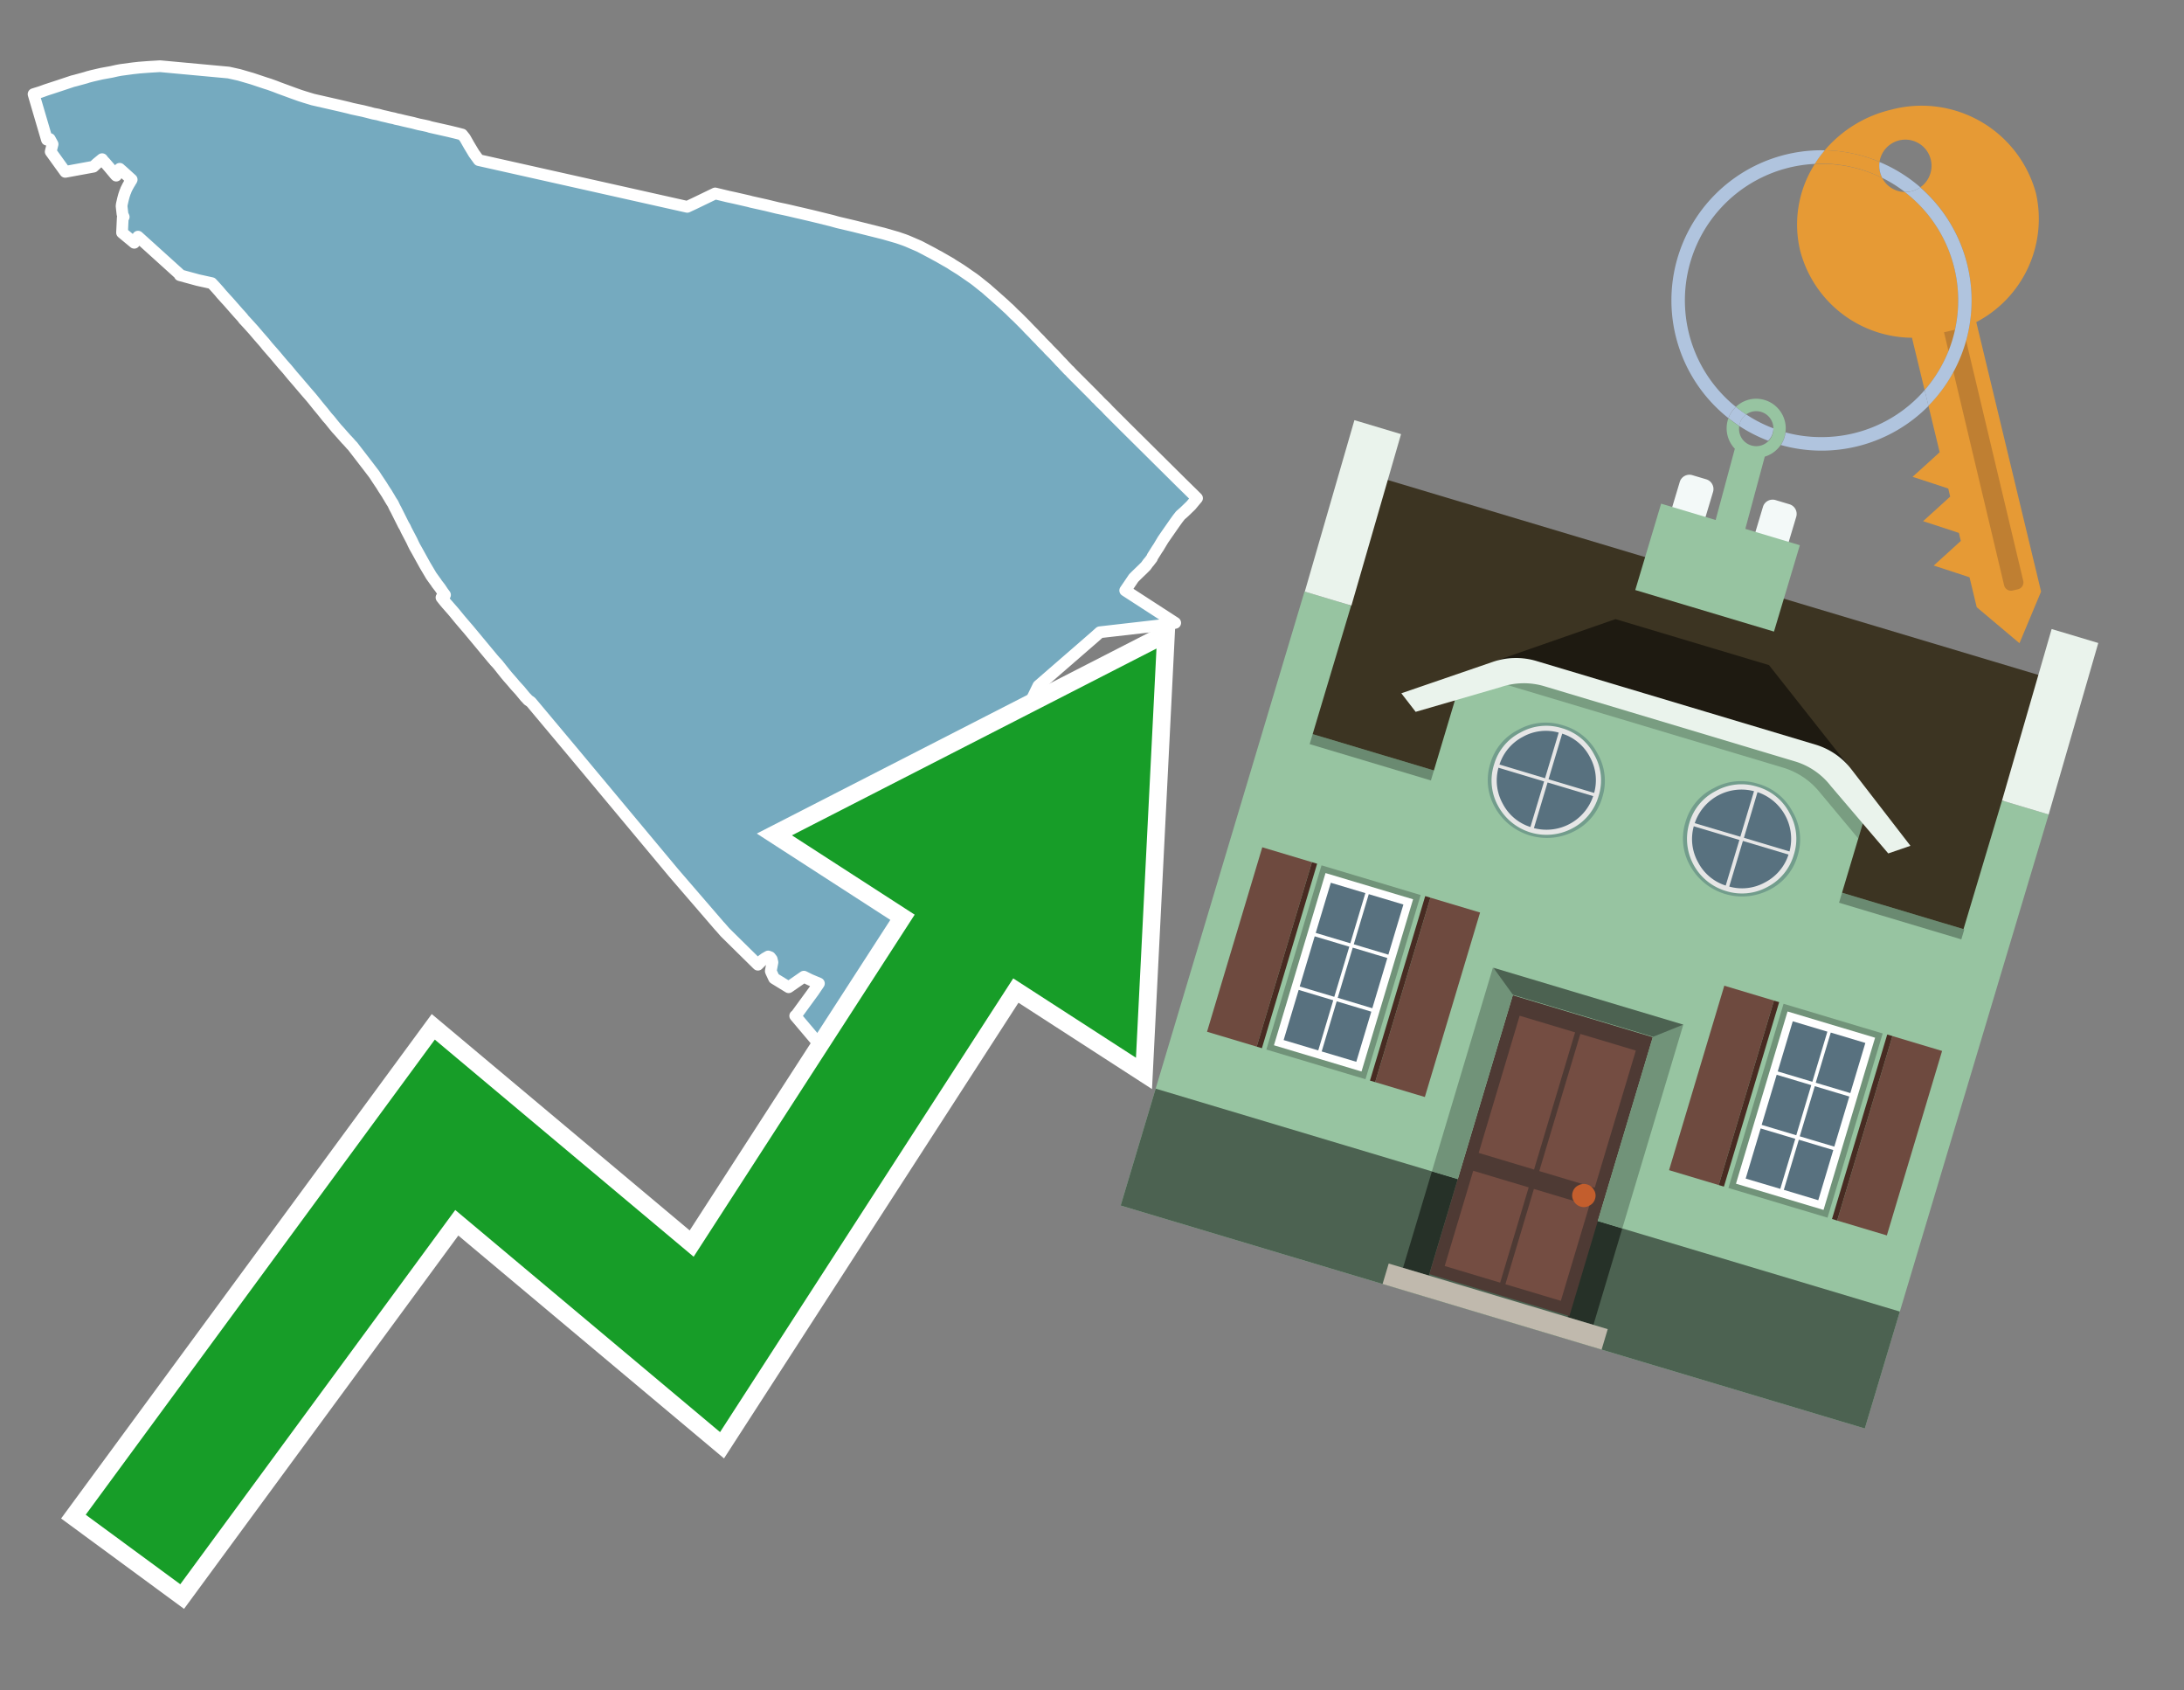 <svg id="Text" xmlns="http://www.w3.org/2000/svg" width="93.05" height="72" viewBox="0 0 93.05 72"><rect x="0" y="0" width="93.05" height="72" fill="#808080" stroke="none"/><polygon points="1.43,4.01 1.72,3.92 1.97,3.83 2.52,3.65 3.09,3.46 3.21,3.43 3.65,3.31 3.74,3.28 3.93,3.23 4.32,3.14 4.76,3.06 4.98,3.01 5.14,2.98 5.66,2.91 5.93,2.88 6.32,2.85 6.82,2.82 9.74,3.09 10.19,3.19 10.74,3.35 11.25,3.52 11.34,3.55 11.47,3.59 11.72,3.68 11.9,3.75 12.2,3.86 12.5,3.97 12.78,4.07 13,4.14 13.33,4.24 13.9,4.37 14.25,4.45 14.47,4.5 14.64,4.54 14.85,4.59 15,4.63 15.14,4.66 15.28,4.69 15.47,4.73 15.67,4.78 15.9,4.84 16.11,4.88 16.29,4.93 16.47,4.97 16.63,5.01 16.78,5.04 16.88,5.07 17.03,5.1 17.19,5.14 17.41,5.19 17.59,5.23 17.74,5.27 17.86,5.3 18.06,5.34 18.24,5.38 18.33,5.41 19.13,5.59 19.5,5.68 19.69,5.73 19.81,5.88 19.98,6.18 20.19,6.53 20.4,6.82 29.28,8.81 29.58,8.67 30.47,8.24 30.68,8.29 31.01,8.37 31.29,8.43 31.9,8.57 32.01,8.6 32.64,8.74 33.13,8.86 33.42,8.92 33.6,8.96 33.94,9.04 34.16,9.09 34.67,9.21 35.44,9.4 35.69,9.47 36.37,9.63 36.77,9.73 37.65,9.95 38.24,10.12 38.53,10.22 38.66,10.27 39.17,10.49 39.38,10.6 39.74,10.79 39.92,10.89 39.98,10.92 40.52,11.23 40.56,11.26 40.93,11.49 41.48,11.87 41.6,11.96 42,12.28 42.05,12.32 42.08,12.35 42.31,12.55 42.76,12.95 42.91,13.09 43.01,13.18 43.11,13.28 43.21,13.38 43.33,13.49 43.53,13.69 43.58,13.74 43.69,13.85 43.86,14.03 44.01,14.18 44.16,14.34 44.31,14.49 44.37,14.56 44.46,14.65 44.52,14.71 44.63,14.82 44.68,14.88 44.82,15.02 44.89,15.09 45.08,15.29 45.16,15.38 45.22,15.44 45.26,15.48 45.36,15.59 45.41,15.64 45.52,15.76 45.56,15.79 45.65,15.89 45.7,15.94 45.84,16.08 45.91,16.15 45.96,16.2 46.09,16.33 46.19,16.43 46.23,16.47 46.32,16.56 46.39,16.63 46.5,16.74 46.62,16.86 46.71,16.96 46.75,16.99 46.88,17.13 47.11,17.35 47.22,17.47 47.31,17.56 47.46,17.71 47.91,18.16 50.33,20.56 50.86,21.08 51,21.22 50.94,21.29 50.74,21.53 50.45,21.81 50.29,21.95 50.18,22.09 50.05,22.27 49.66,22.83 49.55,22.99 49.34,23.34 49.31,23.38 49.09,23.73 49.08,23.77 48.95,23.94 48.92,23.97 48.82,24.11 48.69,24.24 48.43,24.49 48.3,24.62 48.07,24.96 47.94,25.15 50.07,26.53 49.74,26.6 46.86,26.93 46.67,27.1 44.24,29.21 42.77,32.23 42.53,33.99 42.43,33.96 42.09,33.86 42.1,34.02 42.07,34.21 42.05,34.3 42.02,34.38 41.94,34.5 41.92,34.53 41.85,34.61 41.78,34.69 41.69,34.77 41.5,34.9 41.32,35 41.12,35.07 40.93,35.14 40.82,35.18 40.65,35.24 40.48,35.33 40.42,35.36 40.2,35.51 40.13,35.58 40.11,35.61 40.04,35.7 39.98,35.77 39.97,35.8 39.95,35.84 39.94,35.87 39.93,35.91 39.93,35.98 39.93,36.05 39.97,36.15 39.98,36.18 40.01,36.23 40.11,36.46 40.16,36.66 40.16,36.71 40.17,36.8 40.17,36.92 40.16,37 40.15,37.09 40.11,37.16 40.03,37.24 40,37.27 39.9,37.33 39.67,37.41 39.56,37.46 39.45,37.52 39.34,37.61 39.27,37.66 39.24,37.7 39.2,37.74 39.17,37.78 39.1,37.86 39.07,37.92 39.02,38 38.98,38.1 38.96,38.21 38.94,38.29 38.93,38.32 38.87,38.85 38.86,38.91 38.86,39.12 38.86,39.31 38.88,39.51 38.92,39.77 38.95,39.9 38.96,39.96 38.98,40.01 39,40.1 39.04,40.22 39.12,40.44 39.21,40.63 39.35,40.95 39.44,41.14 39.56,41.42 39.73,41.79 39.74,41.83 39.92,42.02 40.03,42.13 40.18,42.26 40.27,42.36 40.33,42.44 40.37,42.5 40.42,42.6 40.47,42.73 40.49,42.78 40.51,42.88 40.53,43.03 40.54,43.12 40.53,43.4 40.51,43.82 40.49,43.94 40.48,44.01 40.47,44.04 40.46,44.08 40.41,44.22 40.39,44.27 40.32,44.41 40.27,44.49 40.08,44.78 39.92,45.09 39.88,45.19 39.86,45.22 39.79,45.47 39.76,45.62 39.76,45.67 39.74,46.09 39.74,46.18 39.74,46.36 39.73,46.59 39.72,46.88 39.71,47.02 39.71,47.09 39.7,47.14 39.7,47.17 39.68,47.25 39.66,47.34 39.58,47.57 39.53,47.68 39.45,47.82 39.27,48.14 39.17,48.36 39.04,48.65 38.94,48.91 38.71,49.18 38.42,48.75 38.28,48.58 37.83,47.99 36.96,46.94 35.95,45.72 35.67,45.38 35.63,45.33 35.36,45.01 35.03,44.63 33.88,43.27 33.93,43.23 34.66,42.23 34.89,41.89 34.51,41.73 34.25,41.6 33.6,42.05 32.98,41.67 32.85,41.39 32.84,41.36 32.87,41.2 32.91,40.99 32.88,40.86 32.81,40.77 32.73,40.74 32.59,40.82 32.48,40.9 32.29,41.09 30.89,39.71 30.69,39.48 30.65,39.44 30.47,39.23 28.71,37.19 24.48,32.12 22.62,29.9 22.49,29.81 22.45,29.76 22.38,29.69 22.15,29.41 22.04,29.29 21.94,29.18 21.84,29.06 21.77,28.98 21.63,28.82 21.53,28.7 21.22,28.31 21.14,28.22 21.1,28.18 20.98,28.04 19.95,26.8 19.82,26.65 19.59,26.38 19.36,26.1 19.31,26.04 19.02,25.71 18.92,25.59 18.81,25.45 18.96,25.34 18.87,25.22 18.75,25.04 18.61,24.86 18.58,24.81 18.52,24.73 18.37,24.52 18.3,24.4 18.11,24.08 17.75,23.43 17.67,23.29 17.61,23.17 17.54,23.02 17.32,22.6 17.3,22.56 17.26,22.47 17.19,22.35 16.87,21.71 16.82,21.62 16.74,21.45 16.72,21.42 16.7,21.39 16.68,21.36 16.62,21.26 16.58,21.19 16.53,21.11 16.49,21.04 16.34,20.81 16.26,20.68 16.2,20.59 16.06,20.38 15.95,20.21 15.66,19.83 15.56,19.7 15.02,19 14.96,18.94 14.9,18.87 14.8,18.76 14.75,18.71 14.45,18.37 14.34,18.25 14.3,18.2 14.24,18.13 14.04,17.88 13.94,17.77 13.75,17.53 13.55,17.29 13.39,17.09 13.35,17.04 13.26,16.93 13.06,16.7 12.77,16.36 12.66,16.23 12.46,16 12.23,15.72 12.06,15.53 11.89,15.33 11.74,15.15 11.39,14.75 11.27,14.6 10.99,14.28 10.94,14.22 10.87,14.14 10.83,14.09 10.74,13.99 10.65,13.89 10.55,13.78 10.43,13.65 10.39,13.61 10.34,13.54 10.27,13.46 10.16,13.34 9.73,12.85 9.61,12.72 9.43,12.52 9.38,12.46 9.33,12.4 9.16,12.21 9.02,12.06 8.43,11.93 8.32,11.9 7.66,11.72 7.65,11.68 5.88,10.08 5.72,10.34 5.2,9.91 5.23,9.28 5.27,9.24 5.22,9.13 5.18,8.78 5.19,8.7 5.24,8.48 5.28,8.33 5.32,8.21 5.33,8.18 5.35,8.14 5.37,8.08 5.45,7.92 5.47,7.89 5.5,7.83 5.53,7.79 5.56,7.73 5.59,7.69 5.61,7.65 5.19,7.27 5.13,7.22 5.1,7.19 5.01,7.35 4.99,7.4 4.95,7.48 4.92,7.45 4.66,7.14 4.47,6.92 4.41,6.86 4.35,6.78 4.13,6.96 3.98,7.1 2.78,7.32 2.16,6.46 2.24,6.14 2.12,5.92 2,5.95 " fill="#75aabf" stroke="#fff" stroke-linejoin="round" stroke-width="0.5"/><polygon points="49.272 27.624 33.741 35.58 38.97 38.959 29.553 53.529 18.525 44.281 3.652 64.518 7.681 67.479 19.396 51.538 30.678 60.999 43.169 41.673 48.398 45.053 49.272 27.624" fill="none" stroke="#fff" stroke-miterlimit="10" stroke-width="1.5"/><polygon points="49.272 27.624 33.741 35.58 38.97 38.959 29.553 53.529 18.525 44.281 3.652 64.518 7.681 67.479 19.396 51.538 30.678 60.999 43.169 41.673 48.398 45.053 49.272 27.624" fill="#179d28"/><path d="M80.19,7.577a1.16,1.16,0,0,1-.094-.251,1.114,1.114,0,0,1-.018-.429A6.367,6.367,0,0,0,77.743,6.4a5.269,5.269,0,0,0-.423.577c.1,0,.192-.007.288-.007A5.794,5.794,0,0,1,80.19,7.577Z" fill="#e69a35"/><path d="M77.608,6.4A6.394,6.394,0,0,0,73.64,17.81a1.26,1.26,0,0,1,.317-.48A5.821,5.821,0,0,1,77.32,6.981a5.269,5.269,0,0,1,.423-.577Z" fill="#b0c4de"/><path d="M84.2,13.72a4.962,4.962,0,0,0,2.545-5.48,5.047,5.047,0,0,0-6.179-3.566A5.322,5.322,0,0,0,77.743,6.4a6.367,6.367,0,0,1,2.335.493,1.114,1.114,0,1,1,1.736,1.084,6.392,6.392,0,0,1,.347,9.3l.479,1.985-.438.4-.716.648.92.3.6.2.082.341-.438.4-.716.648.92.3.605.2.082.341-.438.4-.716.649.92.3.605.2.307,1.274,1.821,1.534.921-2.2Z" fill="#e69a35"/><path d="M81.154,8.179a1.115,1.115,0,0,1-.964-.6,5.794,5.794,0,0,0-2.582-.6c-.1,0-.192,0-.288.007a4.783,4.783,0,0,0-.625,3.685,4.962,4.962,0,0,0,4.765,3.715L82,16.617a5.82,5.82,0,0,0-.846-8.438Z" fill="#e69a35"/><path d="M74.1,18.142a6.386,6.386,0,0,0,1.232.63.73.73,0,0,0,.224-.527h0a5.783,5.783,0,0,1-1.159-.593A.733.733,0,0,0,74.1,18.142Z" fill="#b0c4de"/><path d="M74.4,17.652q-.228-.152-.44-.322a1.26,1.26,0,0,0-.317.48c.148.117.3.228.46.332A.733.733,0,0,1,74.4,17.652Z" fill="#b0c4de"/><path d="M74.824,16.984a1.257,1.257,0,0,0-.867.346c.141.114.288.222.44.322a.731.731,0,0,1,1.159.593h0a.732.732,0,1,1-1.463,0,.7.7,0,0,1,.007-.1c-.158-.1-.312-.215-.46-.332a1.258,1.258,0,0,0,.273,1.3l-.979,3.635,1.275.341.98-3.639a1.266,1.266,0,0,0,.681-.5,1.249,1.249,0,0,0,.2-.538,1.328,1.328,0,0,0,.012-.168A1.262,1.262,0,0,0,74.824,16.984Z" fill="#97c4a1"/><path d="M85.974,25.1l-.226.053a.3.3,0,0,1-.362-.223l-2.56-10.777.81-.193L86.2,24.736A.3.3,0,0,1,85.974,25.1Z" fill="#bf7f32"/><path d="M80.1,7.326a1.16,1.16,0,0,0,.094.251,5.833,5.833,0,0,1,.964.6,1.137,1.137,0,0,0,.287-.031,1.108,1.108,0,0,0,.373-.167A6.371,6.371,0,0,0,80.078,6.9,1.114,1.114,0,0,0,80.1,7.326Z" fill="#b0c4de"/><path d="M77.608,18.618a5.836,5.836,0,0,1-1.534-.2,1.24,1.24,0,0,1-.2.537,6.4,6.4,0,0,0,6.291-1.666L82,16.617A5.807,5.807,0,0,1,77.608,18.618Z" fill="#b0c4de"/><path d="M81.814,7.981a1.108,1.108,0,0,1-.373.167,1.137,1.137,0,0,1-.287.031A5.82,5.82,0,0,1,82,16.617l.161.667a6.392,6.392,0,0,0-.347-9.3Z" fill="#b0c4de"/><polygon points="83.79 39.753 55.78 31.364 58.988 20.404 86.964 28.783 83.79 39.753 83.79 39.753" fill="#3c3422" fill-rule="evenodd"/><polygon points="81.705 53.32 87.284 34.692 85.297 34.097 83.656 39.575 55.926 31.269 57.567 25.791 55.579 25.196 47.746 51.348 79.451 60.844 81.705 53.32" fill="#97c4a1" fill-rule="evenodd"/><rect x="69.522" y="21.148" width="0.444" height="28.983" transform="translate(15.592 92.226) rotate(-73.326)" opacity="0.3"/><polygon points="87.284 34.692 85.297 34.097 87.411 26.793 89.398 27.388 87.284 34.692 87.284 34.692" fill="#eaf3ec" fill-rule="evenodd"/><polygon points="57.578 25.794 55.591 25.199 57.705 17.896 59.692 18.491 57.578 25.794 57.578 25.794" fill="#eaf3ec" fill-rule="evenodd"/><polygon points="79.451 60.844 80.943 55.865 49.238 46.369 47.747 51.348 79.451 60.844 79.451 60.844" fill="#4c6251" fill-rule="evenodd"/><path d="M71.566,20.528l-.522,1.743,1.418.425.523-1.744a.432.432,0,0,0-.289-.536l-.593-.177A.431.431,0,0,0,71.566,20.528Z" fill="#f3f9f8" fill-rule="evenodd"/><path d="M75.111,21.589l-.522,1.743,1.418.425.522-1.743a.43.43,0,0,0-.289-.536l-.593-.178A.43.43,0,0,0,75.111,21.589Z" fill="#f3f9f8" fill-rule="evenodd"/><polygon points="75.368 28.329 68.829 26.37 63.807 28.121 78.733 32.591 75.368 28.329" fill="#1e1a11"/><polygon points="78.248 32.422 64.442 28.287 62.236 28.998 60.064 36.247 77.453 41.455 79.651 34.116 78.248 32.422" fill="#97c4a1"/><path d="M77.74,32.516S65.088,28.725,65,28.7l-.938.43,11.892,3.562a3.175,3.175,0,0,1,1.532,1l1.685,2.02.327-1.09Z" fill-rule="evenodd" opacity="0.2"/><path d="M77.35,31.716,65.458,28.154a3.041,3.041,0,0,0-1.854.037l-3.9,1.339.611.79,3.626-1.054a3.045,3.045,0,0,1,1.855-.037l10.673,3.2A3.028,3.028,0,0,1,78,33.477l2.45,2.874.945-.325-2.518-3.26A3.036,3.036,0,0,0,77.35,31.716Z" fill="#eaf3ec"/><polygon points="76.683 23.223 70.773 21.453 69.671 25.132 75.581 26.902 76.683 23.223 76.683 23.223" fill="#97c4a1" fill-rule="evenodd"/><g id="Symbol_9_0_Layer2_0_MEMBER_8_MEMBER_21_MEMBER_0_FILL" data-name="Symbol 9 0 Layer2 0 MEMBER 8 MEMBER 21 MEMBER 0 FILL"><path d="M66.584,30.892a2.39,2.39,0,0,0-1.891.189,2.317,2.317,0,0,0-1.2,1.448A2.345,2.345,0,0,0,63.7,34.4a2.528,2.528,0,0,0,3.367,1.008,2.339,2.339,0,0,0,1.2-1.447,2.313,2.313,0,0,0-.208-1.87A2.394,2.394,0,0,0,66.584,30.892Z" fill="#729d8c"/></g><g id="Symbol_9_0_Layer2_0_MEMBER_8_MEMBER_21_MEMBER_1_FILL" data-name="Symbol 9 0 Layer2 0 MEMBER 8 MEMBER 21 MEMBER 1 FILL"><path d="M66.547,31.016a2.241,2.241,0,0,0-1.769.185,2.213,2.213,0,0,0-1.127,1.376,2.239,2.239,0,0,0,.185,1.768,2.341,2.341,0,0,0,3.145.942,2.234,2.234,0,0,0,1.126-1.376,2.207,2.207,0,0,0-.185-1.768A2.237,2.237,0,0,0,66.547,31.016Z" fill="#e6e6e6"/></g><g id="Symbol_9_0_Layer2_0_MEMBER_8_MEMBER_21_MEMBER_2_MEMBER_0_FILL" data-name="Symbol 9 0 Layer2 0 MEMBER 8 MEMBER 21 MEMBER 2 MEMBER 0 FILL"><path d="M65.787,33.284,63.843,32.7a2.036,2.036,0,0,0,.186,1.539,2.015,2.015,0,0,0,1.175.986Z" fill="#58717f"/></g><g id="Symbol_9_0_Layer2_0_MEMBER_8_MEMBER_21_MEMBER_2_MEMBER_1_FILL" data-name="Symbol 9 0 Layer2 0 MEMBER 8 MEMBER 21 MEMBER 2 MEMBER 1 FILL"><path d="M65.827,33.148l.582-1.944a2.01,2.01,0,0,0-1.523.178,2.037,2.037,0,0,0-1,1.183Z" fill="#58717f"/></g><g id="Symbol_9_0_Layer2_0_MEMBER_8_MEMBER_21_MEMBER_2_MEMBER_2_FILL" data-name="Symbol 9 0 Layer2 0 MEMBER 8 MEMBER 21 MEMBER 2 MEMBER 2 FILL"><path d="M67.878,33.91l-1.943-.582-.582,1.944a2.1,2.1,0,0,0,2.525-1.362Z" fill="#58717f"/></g><g id="Symbol_9_0_Layer2_0_MEMBER_8_MEMBER_21_MEMBER_2_MEMBER_3_FILL" data-name="Symbol 9 0 Layer2 0 MEMBER 8 MEMBER 21 MEMBER 2 MEMBER 3 FILL"><path d="M66.558,31.249l-.582,1.943,1.943.582a2.031,2.031,0,0,0-.186-1.539A2.009,2.009,0,0,0,66.558,31.249Z" fill="#58717f"/></g><g id="Symbol_9_0_Layer2_0_MEMBER_8_MEMBER_21_MEMBER_0_FILL-2" data-name="Symbol 9 0 Layer2 0 MEMBER 8 MEMBER 21 MEMBER 0 FILL"><path d="M74.9,33.384a2.4,2.4,0,0,0-1.891.189,2.316,2.316,0,0,0-1.2,1.448,2.341,2.341,0,0,0,.209,1.87A2.527,2.527,0,0,0,75.387,37.9a2.345,2.345,0,0,0,1.2-1.447,2.314,2.314,0,0,0-.209-1.87A2.389,2.389,0,0,0,74.9,33.384Z" fill="#729d8c"/></g><g id="Symbol_9_0_Layer2_0_MEMBER_8_MEMBER_21_MEMBER_1_FILL-2" data-name="Symbol 9 0 Layer2 0 MEMBER 8 MEMBER 21 MEMBER 1 FILL"><path d="M74.867,33.508a2.239,2.239,0,0,0-1.768.185,2.21,2.21,0,0,0-1.127,1.376,2.316,2.316,0,0,0,1.564,2.883,2.261,2.261,0,0,0,1.765-.173A2.237,2.237,0,0,0,76.428,36.4a2.209,2.209,0,0,0-.185-1.769A2.239,2.239,0,0,0,74.867,33.508Z" fill="#e6e6e6"/></g><g id="Symbol_9_0_Layer2_0_MEMBER_8_MEMBER_21_MEMBER_2_MEMBER_0_FILL-2" data-name="Symbol 9 0 Layer2 0 MEMBER 8 MEMBER 21 MEMBER 2 MEMBER 0 FILL"><path d="M74.107,35.776l-1.943-.582a2.031,2.031,0,0,0,.186,1.539,2.009,2.009,0,0,0,1.175.986Z" fill="#58717f"/></g><g id="Symbol_9_0_Layer2_0_MEMBER_8_MEMBER_21_MEMBER_2_MEMBER_1_FILL-2" data-name="Symbol 9 0 Layer2 0 MEMBER 8 MEMBER 21 MEMBER 2 MEMBER 1 FILL"><path d="M74.148,35.64,74.73,33.7a2.1,2.1,0,0,0-2.525,1.362Z" fill="#58717f"/></g><g id="Symbol_9_0_Layer2_0_MEMBER_8_MEMBER_21_MEMBER_2_MEMBER_2_FILL-2" data-name="Symbol 9 0 Layer2 0 MEMBER 8 MEMBER 21 MEMBER 2 MEMBER 2 FILL"><path d="M76.2,36.4l-1.943-.582-.582,1.944a2.015,2.015,0,0,0,1.523-.178A2.036,2.036,0,0,0,76.2,36.4Z" fill="#58717f"/></g><g id="Symbol_9_0_Layer2_0_MEMBER_8_MEMBER_21_MEMBER_2_MEMBER_3_FILL-2" data-name="Symbol 9 0 Layer2 0 MEMBER 8 MEMBER 21 MEMBER 2 MEMBER 3 FILL"><path d="M74.879,33.741,74.3,35.684l1.943.582a2.1,2.1,0,0,0-1.361-2.525Z" fill="#58717f"/></g><polygon points="51.426 43.946 53.542 44.58 55.896 36.723 53.78 36.089 51.426 43.946 51.426 43.946" fill="#6e4a3f" fill-rule="evenodd"/><polygon points="53.542 44.58 53.764 44.647 56.117 36.789 55.896 36.723 53.542 44.58 53.542 44.58" fill="#482b22" fill-rule="evenodd"/><polygon points="60.706 46.726 58.59 46.092 60.943 38.235 63.059 38.868 60.706 46.726 60.706 46.726" fill="#6e4a3f" fill-rule="evenodd"/><polygon points="58.59 46.092 58.368 46.026 60.722 38.168 60.943 38.235 58.59 46.092 58.59 46.092" fill="#482b22" fill-rule="evenodd"/><rect x="53.146" y="39.209" width="8.19" height="4.408" transform="translate(1.145 84.365) rotate(-73.326)" fill="#719379"/><polygon points="60.205 38.304 56.474 37.187 54.277 44.522 58.008 45.639 60.205 38.304 60.205 38.304" fill="#fff" fill-rule="evenodd"/><path d="M59.792,38.527l-.64,2.136-1.474-.442.639-2.135,1.475.441Zm-1.621-.485-.64,2.136-1.474-.442L56.7,37.6l1.474.442Zm-2.158,1.84,1.475.441-.64,2.136-1.474-.441.639-2.136Zm-.683,2.282,1.474.441-.639,2.136L54.69,44.3l.64-2.135Zm.981,2.621.639-2.136,1.475.442-.64,2.135-1.474-.441Zm2.158-1.84L56.994,42.5l.64-2.136,1.474.442-.639,2.136Z" fill="#58717f" fill-rule="evenodd"/><polygon points="80.39 52.621 78.274 51.988 80.628 44.13 82.743 44.764 80.39 52.621 80.39 52.621" fill="#6e4a3f" fill-rule="evenodd"/><polygon points="78.274 51.988 78.053 51.921 80.406 44.064 80.628 44.13 78.274 51.988 78.274 51.988" fill="#482b22" fill-rule="evenodd"/><polygon points="71.111 49.842 73.227 50.476 75.58 42.619 73.464 41.985 71.111 49.842 71.111 49.842" fill="#6e4a3f" fill-rule="evenodd"/><polygon points="73.227 50.476 73.448 50.542 75.802 42.685 75.58 42.619 73.227 50.476 73.227 50.476" fill="#482b22" fill-rule="evenodd"/><rect x="72.83" y="45.105" width="8.19" height="4.408" transform="translate(9.534 107.426) rotate(-73.326)" fill="#719379"/><polygon points="76.159 43.083 79.889 44.2 77.692 51.535 73.962 50.418 76.159 43.083 76.159 43.083" fill="#fff" fill-rule="evenodd"/><path d="M76.381,43.5l1.475.442-.64,2.135-1.475-.441.64-2.136ZM78,43.981l1.474.442-.64,2.136-1.474-.442L78,43.981Zm.791,2.724-.64,2.135L76.679,48.4l.64-2.136,1.474.442Zm-.684,2.282-.639,2.135L76,50.68l.64-2.135,1.474.442Zm-2.26,1.65L74.375,50.2l.639-2.135,1.475.441-.64,2.136Zm-.791-2.724.64-2.135,1.474.441-.639,2.136-1.475-.442Z" fill="#58717f" fill-rule="evenodd"/><polygon points="67.888 56.431 69.118 52.323 68.019 51.994 66.789 56.102 67.888 56.431 67.888 56.431" fill="#263128" fill-rule="evenodd"/><polygon points="60.877 54.331 62.108 50.223 61.007 49.894 59.776 54.002 60.877 54.331 60.877 54.331" fill="#263128" fill-rule="evenodd"/><g id="Symbol_9_0_Layer2_0_MEMBER_8_MEMBER_12_MEMBER_0_FILL" data-name="Symbol 9 0 Layer2 0 MEMBER 8 MEMBER 12 MEMBER 0 FILL"><path d="M70.418,44.178l-5.965-1.786L60.9,54.27l5.964,1.786Z" fill="#4e3a34"/></g><g id="Symbol_9_0_Layer2_0_MEMBER_8_MEMBER_12_MEMBER_1_MEMBER_0_FILL" data-name="Symbol 9 0 Layer2 0 MEMBER 8 MEMBER 12 MEMBER 1 MEMBER 0 FILL"><path d="M65.358,49.815l1.75-5.843-2.363-.708L63,49.107Z" fill="#744d42"/></g><g id="Symbol_9_0_Layer2_0_MEMBER_8_MEMBER_12_MEMBER_1_MEMBER_1_FILL" data-name="Symbol 9 0 Layer2 0 MEMBER 8 MEMBER 12 MEMBER 1 MEMBER 1 FILL"><path d="M67.331,44.039l-1.75,5.842,2.364.708,1.75-5.842Z" fill="#744d42"/></g><g id="Symbol_9_0_Layer2_0_MEMBER_8_MEMBER_12_MEMBER_2_MEMBER_0_FILL" data-name="Symbol 9 0 Layer2 0 MEMBER 8 MEMBER 12 MEMBER 2 MEMBER 0 FILL"><path d="M63.915,54.633l1.215-4.058-2.363-.707-1.215,4.057Z" fill="#744d42"/></g><g id="Symbol_9_0_Layer2_0_MEMBER_8_MEMBER_12_MEMBER_2_MEMBER_1_FILL" data-name="Symbol 9 0 Layer2 0 MEMBER 8 MEMBER 12 MEMBER 2 MEMBER 1 FILL"><path d="M66.5,55.407l1.215-4.057-2.363-.708L64.138,54.7Z" fill="#744d42"/></g><g id="Symbol_9_0_Layer2_0_MEMBER_8_MEMBER_13_FILL" data-name="Symbol 9 0 Layer2 0 MEMBER 8 MEMBER 13 FILL"><path d="M67.959,51.058a.439.439,0,0,0-.045-.367.487.487,0,0,0-.669-.2.445.445,0,0,0-.239.282.457.457,0,0,0,.041.378.481.481,0,0,0,.293.242.459.459,0,0,0,.377-.042A.453.453,0,0,0,67.959,51.058Z" fill="#c35e2d"/></g><g id="Symbol_9_0_Layer2_0_MEMBER_8_MEMBER_14_FILL" data-name="Symbol 9 0 Layer2 0 MEMBER 8 MEMBER 14 FILL"><path d="M64.557,42.047l-.951-.833-2.6,8.68,1.1.329Z" fill="#719379"/></g><g id="Symbol_9_0_Layer2_0_MEMBER_8_MEMBER_15_FILL" data-name="Symbol 9 0 Layer2 0 MEMBER 8 MEMBER 15 FILL"><path d="M71.718,43.643l-1.2.19L68.072,52.01l1.046.313Z" fill="#719379"/></g><g id="Symbol_9_0_Layer2_0_MEMBER_8_MEMBER_16_FILL" data-name="Symbol 9 0 Layer2 0 MEMBER 8 MEMBER 16 FILL"><path d="M63.627,41.22l.836,1.156,5.961,1.786,1.294-.519Z" fill="#4c6251"/></g><polygon points="58.905 54.69 59.166 53.819 68.498 56.614 68.237 57.485 58.905 54.69 58.905 54.69" fill="#c0b9ad" fill-rule="evenodd"/></svg>